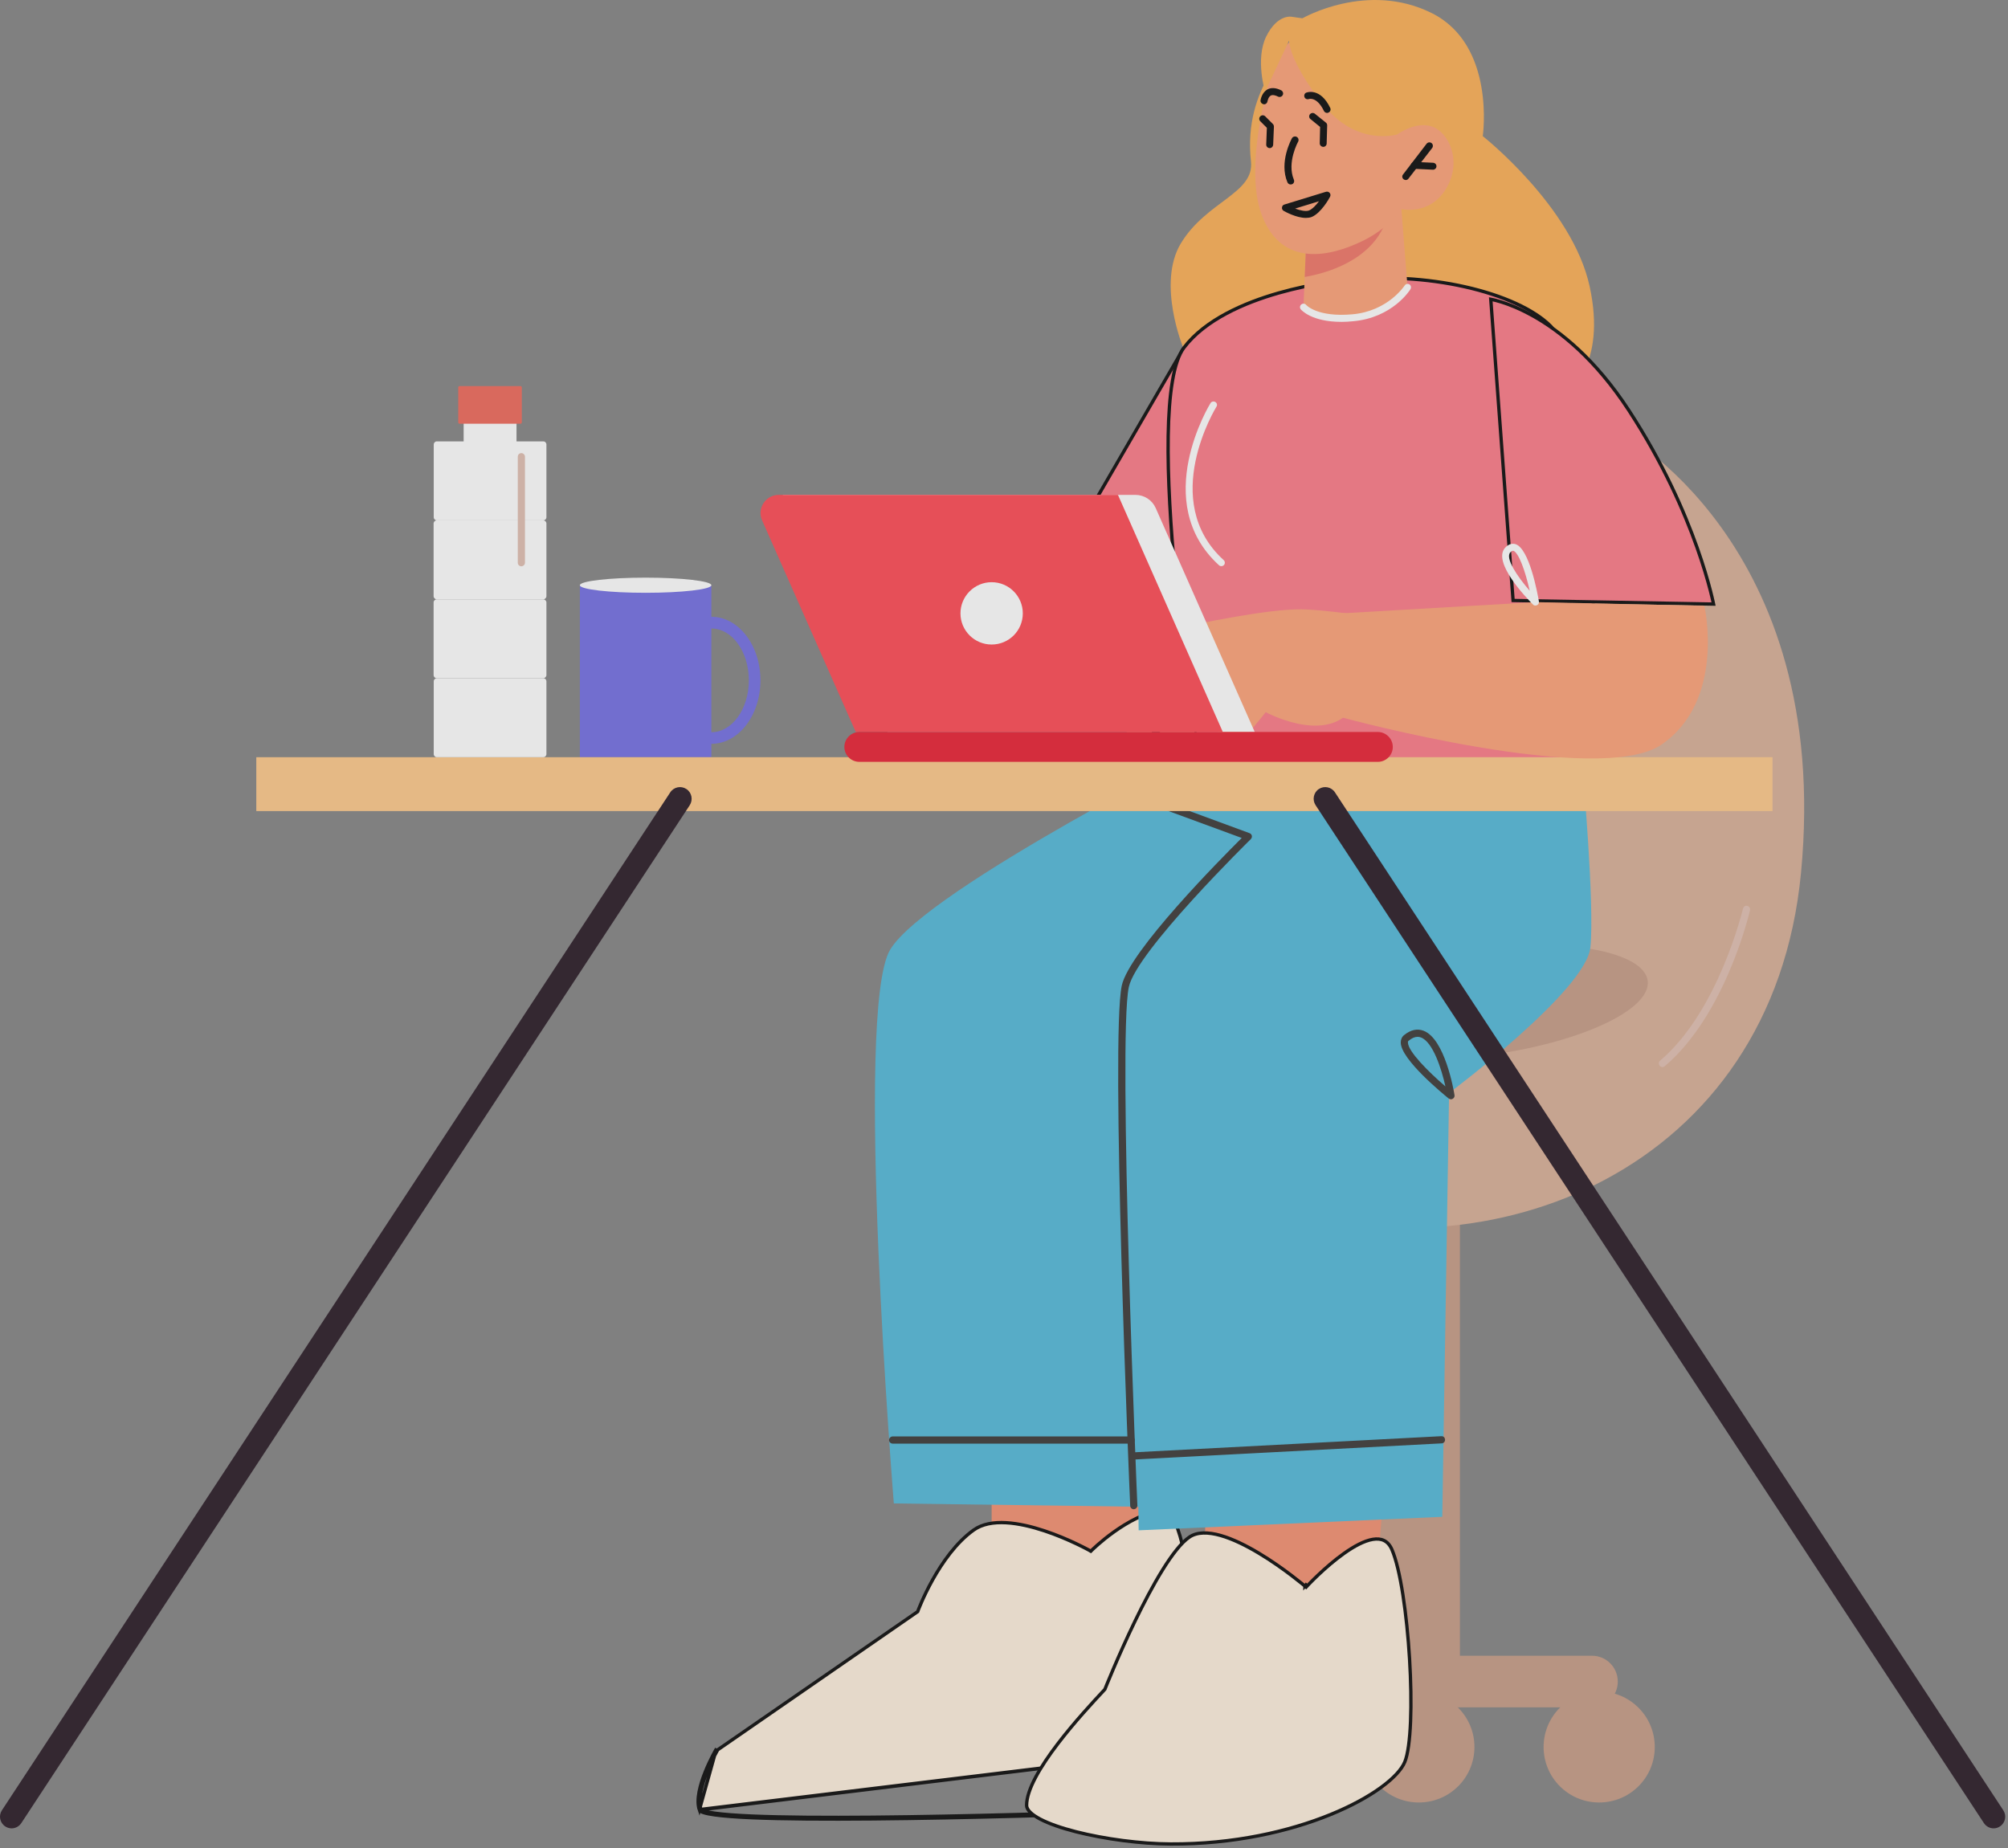 <svg width="604" height="556" viewBox="0 0 604 556" fill="none" xmlns="http://www.w3.org/2000/svg">
<rect x="0" y="0" width="604" height="556" fill="#808080" stroke="none"/>
<g opacity="0.8">
<path d="M349.599 420.082L350.852 481.878L327.887 487.306L298.28 474.058V428.129L349.599 420.082Z" fill="#F48C6C"/>
<path d="M210.369 544.471C212.001 549.292 303.328 546.597 343.412 545.192C353.737 544.813 361.936 536.348 361.936 526.023L210.369 544.471ZM210.369 544.471C208.281 538.322 215.531 526.023 215.531 526.023L210.369 544.471ZM210.369 544.471H210.369H210.369ZM361.436 526.029C361.433 536.08 353.449 544.323 343.394 544.693C323.353 545.395 290.506 546.419 262.467 546.666C248.446 546.789 235.634 546.718 226.23 546.315C221.525 546.114 217.687 545.83 214.98 545.449C213.623 545.257 212.572 545.045 211.843 544.813C211.478 544.696 211.215 544.582 211.042 544.475C210.873 544.372 210.842 544.309 210.842 544.309C210.842 544.309 210.842 544.309 210.842 544.309M361.436 526.029L210.842 544.309M361.436 526.029C361.436 526.027 361.436 526.025 361.436 526.023L361.436 526.021L361.435 525.981L361.431 525.823C361.428 525.684 361.423 525.477 361.416 525.207C361.402 524.667 361.38 523.876 361.348 522.868C361.285 520.853 361.182 517.976 361.025 514.529C360.711 507.633 360.18 498.457 359.312 489.332C358.445 480.201 357.242 471.144 355.59 464.475C354.762 461.135 353.83 458.432 352.791 456.622C351.731 454.776 350.684 454.062 349.671 454.208L349.669 454.208C344.4 454.95 339.09 457.968 335.067 460.839C333.062 462.269 331.391 463.653 330.222 464.679C329.637 465.192 329.178 465.615 328.866 465.909C328.71 466.056 328.591 466.171 328.511 466.248C328.471 466.287 328.441 466.317 328.422 466.336L328.399 466.358L328.394 466.364L328.393 466.365L328.393 466.365L328.125 466.633L327.794 466.447L328.039 466.011C327.794 466.447 327.794 466.447 327.794 466.447L327.794 466.447L327.791 466.445L327.778 466.438L327.726 466.41C327.68 466.384 327.611 466.346 327.521 466.297C327.34 466.199 327.072 466.055 326.726 465.874C326.035 465.513 325.035 465.005 323.801 464.419C321.331 463.246 317.93 461.764 314.197 460.522C310.461 459.279 306.413 458.283 302.646 458.071C298.872 457.859 295.441 458.436 292.877 460.269C287.577 464.057 283.379 470.138 280.497 475.313C279.059 477.893 277.956 480.236 277.212 481.932C276.84 482.78 276.559 483.466 276.37 483.939C276.276 484.176 276.205 484.359 276.158 484.483C276.135 484.545 276.117 484.592 276.105 484.623L276.092 484.658L276.089 484.666L276.089 484.668L276.088 484.669L276.034 484.818L275.903 484.908L215.907 526.371C215.9 526.384 215.892 526.397 215.884 526.412C215.832 526.502 215.756 526.635 215.66 526.807C215.468 527.152 215.196 527.652 214.875 528.271C214.233 529.511 213.399 531.225 212.631 533.128C211.861 535.034 211.163 537.114 210.786 539.088C210.406 541.072 210.361 542.893 210.842 544.309M361.436 526.029L210.842 544.309" fill="#FEEFDC" stroke="black"/>
<path d="M391.771 5.502C391.771 5.502 411.206 -5.734 430.602 3.908C449.999 13.511 446.013 40.955 446.013 40.955C446.013 40.955 472.964 62.211 478.164 86.163C483.364 110.115 471.483 117.782 471.483 117.782L428.59 103.548L404.563 29.302L391.771 5.502Z" fill="#FCAD4F"/>
<path d="M355.938 104.687C355.938 104.687 347.891 85.252 355.217 73.182C362.923 60.466 377.385 58.226 376.284 48.509C373.779 25.962 389.038 13.815 389.038 13.815L398.983 102.675L355.938 104.687Z" fill="#FCAD4F"/>
<path d="M345.606 193.153L322.414 162.762L355.668 105.377L381.935 160.326L345.606 193.153Z" fill="#FD7583" stroke="black"/>
<path d="M174.422 176.048H213.975V227.785H174.422V176.048Z" fill="#6E69E2"/>
<path d="M194.198 178.325C183.266 178.325 174.422 177.301 174.422 176.048C174.422 174.795 183.266 173.771 194.198 173.771C205.13 173.771 213.975 174.795 213.975 176.048C213.975 177.301 205.13 178.325 194.198 178.325Z" fill="white"/>
<path fill-rule="evenodd" clip-rule="evenodd" d="M213.975 223.762C205.776 223.762 199.171 215.221 199.171 204.669C199.171 194.079 205.776 185.538 213.975 185.538C222.136 185.538 228.74 194.079 228.74 204.669C228.74 215.221 222.136 223.762 213.975 223.762ZM225.248 204.669C225.248 196.015 220.2 189.068 213.975 189.068C207.712 189.068 202.663 196.015 202.663 204.669C202.663 213.286 207.712 220.27 213.975 220.27C220.2 220.27 225.248 213.286 225.248 204.669Z" fill="#6E69E2"/>
<path d="M414.432 334.903H439.143V503.514H414.432V334.903Z" fill="#C49882"/>
<path d="M478.885 513.61H375.145C370.856 513.61 367.364 510.156 367.364 505.867C367.364 501.578 370.856 498.085 375.145 498.085H478.885C483.174 498.085 486.629 501.578 486.629 505.867C486.629 510.156 483.174 513.61 478.885 513.61Z" fill="#C49882"/>
<path d="M372.299 542.231C363.075 542.231 355.597 534.791 355.597 525.529C355.597 516.305 363.075 508.828 372.299 508.828C381.56 508.828 389.038 516.305 389.038 525.529C389.038 534.791 381.56 542.231 372.299 542.231Z" fill="#C49882"/>
<path d="M426.769 542.231C417.545 542.231 410.067 534.791 410.067 525.529C410.067 516.305 417.545 508.828 426.769 508.828C436.03 508.828 443.508 516.305 443.508 525.529C443.508 534.791 436.03 542.231 426.769 542.231Z" fill="#C49882"/>
<path d="M481.011 542.231C471.787 542.231 464.309 534.791 464.309 525.529C464.309 516.305 471.787 508.828 481.011 508.828C490.273 508.828 497.75 516.305 497.75 525.529C497.75 534.791 490.273 542.231 481.011 542.231Z" fill="#C49882"/>
<path d="M486.629 129.473C486.629 129.473 551.233 162.914 541.744 262.555C533.165 352.288 447.835 385.425 379.473 362.309C311.148 339.192 322.535 272.5 322.535 272.5L486.629 129.473Z" fill="#D7AC93"/>
<path d="M500.066 321.011C499.762 321.011 499.458 320.859 499.231 320.593C498.851 320.138 498.889 319.454 499.345 319.075C516.919 304.195 524.207 273.639 524.283 273.335C524.435 272.728 525.004 272.348 525.574 272.5C526.181 272.652 526.523 273.221 526.409 273.791C526.105 275.081 518.893 305.372 500.749 320.745C500.559 320.897 500.294 321.011 500.066 321.011Z" fill="#E0BDAF"/>
<path d="M403.424 83.923L403.47 84.421L403.478 84.42L403.486 84.419C416.122 82.852 429.349 83.73 440.689 86.285C452.047 88.844 461.435 93.068 466.46 98.13C467.029 98.706 467.621 99.71 468.219 101.142C468.813 102.565 469.395 104.367 469.963 106.499C471.099 110.763 472.168 116.309 473.162 122.697C475.15 135.469 476.831 151.566 478.15 167.42C479.468 183.273 480.424 198.876 480.962 210.659C481.231 216.551 481.396 221.485 481.449 225.016C481.476 226.783 481.475 228.193 481.446 229.195C481.431 229.696 481.41 230.088 481.382 230.368C481.368 230.508 481.354 230.611 481.34 230.683C481.334 230.712 481.329 230.73 481.326 230.74C481.021 231.237 480.193 232.13 478.442 233.211C476.672 234.302 473.988 235.568 470.021 236.797C462.085 239.255 449.049 241.558 428.01 242.051C407.008 242.524 390.483 240.014 379.104 237.202C373.414 235.795 369.013 234.313 365.984 233.092C364.469 232.482 363.303 231.938 362.493 231.505C362.087 231.287 361.778 231.102 361.561 230.952C361.453 230.877 361.374 230.816 361.32 230.768C361.295 230.746 361.279 230.73 361.27 230.72C361.267 230.711 361.262 230.698 361.257 230.681C361.239 230.62 361.215 230.531 361.186 230.411C361.128 230.172 361.055 229.834 360.968 229.398C360.795 228.528 360.569 227.289 360.301 225.728C359.767 222.606 359.069 218.204 358.298 212.908C356.757 202.317 354.926 188.153 353.532 173.5C352.138 158.843 351.182 143.708 351.385 131.168C351.487 124.898 351.879 119.289 352.647 114.719C353.418 110.132 354.558 106.661 356.11 104.608C362.515 96.148 374.304 91.089 384.587 88.147C389.715 86.681 394.439 85.749 397.881 85.183C399.602 84.901 401.001 84.71 401.97 84.59C402.454 84.53 402.83 84.487 403.085 84.46C403.212 84.447 403.309 84.437 403.374 84.43L403.447 84.423L403.465 84.421L403.469 84.421L403.47 84.421C403.47 84.421 403.47 84.421 403.424 83.923ZM361.26 230.709L361.256 230.703C361.257 230.705 361.259 230.707 361.26 230.709ZM481.342 230.714L481.341 230.717C481.341 230.716 481.342 230.715 481.342 230.714Z" fill="#FD7583" stroke="black"/>
<path d="M417.659 429.609L414.356 472.084L394.314 496.795L362.505 483.585V437.656L417.659 429.609Z" fill="#F48C6C"/>
<path d="M495.625 295.047C496.725 303.929 474.52 314.064 446.013 317.632C417.507 321.162 393.517 316.873 392.378 307.953C391.278 299.07 413.483 288.974 441.99 285.406C470.496 281.837 494.486 286.165 495.625 295.047Z" fill="#C49882"/>
<path d="M418.873 230.708L358.823 370.394L347.891 453.333L268.862 452.27C268.862 452.27 256.829 303.892 267.761 285.672C278.693 267.452 367.819 222.623 367.819 222.623L418.873 230.708Z" fill="#4CB7D8"/>
<path d="M476.076 232.074C476.076 232.074 479.682 271.893 478.392 284.95C477.101 298.008 435.879 328.792 435.879 328.792L433.829 456.294L342.501 460.355C342.501 460.355 340.489 314.71 342.046 300.969C343.564 287.266 404.335 237.351 404.335 237.351L476.076 232.074Z" fill="#4CB7D8"/>
<path d="M392.834 476.753C393.201 477.092 393.201 477.092 393.201 477.092L393.201 477.092L393.204 477.089L393.215 477.077L393.259 477.03C393.299 476.988 393.357 476.925 393.434 476.844C393.589 476.682 393.816 476.445 394.108 476.147C394.692 475.552 395.532 474.713 396.556 473.744C398.607 471.804 401.389 469.348 404.325 467.268C407.276 465.177 410.324 463.508 412.917 463.074C414.204 462.858 415.343 462.953 416.297 463.416C417.245 463.876 418.068 464.726 418.68 466.134C419.953 469.07 421.082 473.943 421.993 479.79C422.903 485.623 423.589 492.384 423.992 499.069C424.394 505.754 424.512 512.354 424.287 517.868C424.06 523.407 423.488 527.774 422.549 530.045C421.625 532.277 419.174 534.965 415.337 537.748C411.517 540.519 406.378 543.345 400.166 545.876C387.741 550.939 371.057 554.807 352.107 554.712H352.107C343.191 554.674 332.291 553.238 323.622 551.022C319.285 549.914 315.534 548.617 312.875 547.217C311.544 546.516 310.511 545.802 309.817 545.091C309.121 544.379 308.805 543.715 308.801 543.101C308.792 540.742 309.834 537.799 311.561 534.563C313.28 531.342 315.646 527.89 318.211 524.532C323.171 518.041 328.845 511.944 331.963 508.594C332.071 508.478 332.175 508.366 332.277 508.257L332.341 508.188L332.376 508.101L331.911 507.916C332.376 508.101 332.376 508.101 332.376 508.1L332.376 508.099L332.378 508.094L332.387 508.073L332.42 507.989C332.45 507.915 332.494 507.805 332.552 507.661C332.668 507.373 332.84 506.95 333.062 506.408C333.506 505.325 334.153 503.769 334.96 501.88C336.574 498.103 338.83 492.998 341.4 487.684C343.97 482.368 346.85 476.85 349.71 472.245C352.584 467.619 355.394 463.988 357.811 462.364C360.138 460.81 363.417 460.848 367.156 461.908C370.875 462.964 374.93 464.999 378.698 467.26C382.462 469.518 385.916 471.987 388.431 473.893C389.687 474.846 390.708 475.657 391.415 476.229C391.768 476.515 392.042 476.742 392.228 476.897C392.321 476.974 392.392 477.033 392.439 477.073L392.492 477.118L392.505 477.13L392.509 477.132L392.509 477.133C392.509 477.133 392.509 477.133 392.834 476.753ZM392.834 476.753L393.201 477.092L392.874 477.444L392.509 477.133L392.834 476.753Z" fill="#FEEFDC" stroke="black"/>
<path d="M341.021 454.016C340.452 454.016 339.958 453.561 339.958 452.953C339.692 447.222 334.037 312.546 337.415 296.528C339.578 286.241 367.25 258.304 373.513 252.079L350.473 243.614C349.941 243.386 349.637 242.779 349.865 242.209C350.055 241.678 350.662 241.374 351.232 241.564L375.867 250.636C376.208 250.75 376.474 251.054 376.55 251.395C376.626 251.775 376.512 252.154 376.246 252.42C375.904 252.762 341.78 286.241 339.541 296.945C336.2 312.736 342.046 451.473 342.122 452.878C342.122 453.485 341.666 453.978 341.059 454.016C341.059 454.016 341.046 454.016 341.021 454.016Z" fill="#333130"/>
<path d="M343.033 200.227C342.729 200.227 342.387 200.037 342.273 199.734C342.046 199.316 342.235 198.785 342.653 198.557C352.522 193.888 363.302 194.04 363.758 194.078C364.251 194.078 364.631 194.496 364.631 194.989C364.631 195.444 364.175 195.938 363.72 195.824C363.644 195.824 352.902 195.634 343.412 200.151C343.286 200.202 343.159 200.227 343.033 200.227Z" fill="black"/>
<path fill-rule="evenodd" clip-rule="evenodd" d="M436.448 330.689C436.22 330.689 435.954 330.614 435.765 330.462C434.284 329.247 421.34 318.733 421.34 313.608C421.34 312.697 421.682 311.9 422.365 311.369C424.339 309.775 426.313 309.357 428.211 310.078C434.55 312.508 437.245 327.691 437.511 329.437C437.587 329.854 437.397 330.31 436.979 330.538C436.827 330.652 436.638 330.689 436.448 330.689ZM426.427 311.9C425.554 311.9 424.681 312.28 423.732 313.077C423.58 313.153 423.466 313.305 423.504 313.608C423.504 316.265 429.691 322.453 434.778 326.818C433.601 321.542 431.02 313.456 427.414 312.09C427.085 311.963 426.756 311.9 426.427 311.9Z" fill="#333130"/>
<path d="M476.57 236.135C446.431 236.135 421.796 229.948 421.53 229.91C420.999 229.758 420.657 229.189 420.809 228.658C420.961 228.126 421.53 227.784 422.062 227.898C422.289 227.974 447.57 234.275 478.316 234.124C478.885 234.124 479.341 234.541 479.341 235.11C479.341 235.68 478.885 236.135 478.316 236.135C477.734 236.135 477.152 236.135 476.57 236.135Z" fill="#FFBA57"/>
<path d="M77.097 227.785H533.165V243.993H77.097V227.785Z" fill="#FEC786"/>
<path d="M341.021 439.06C340.451 439.06 339.996 438.605 339.958 438.035C339.92 437.428 340.376 436.935 340.983 436.897L433.525 432.038C434.246 432 434.626 432.493 434.664 433.063C434.702 433.67 434.246 434.202 433.639 434.202L341.097 439.06C341.071 439.06 341.046 439.06 341.021 439.06Z" fill="#333130"/>
<path d="M340.262 434.277H268.521C267.913 434.277 267.42 433.784 267.42 433.215C267.42 432.607 267.913 432.114 268.521 432.114H340.262C340.831 432.114 341.325 432.607 341.325 433.215C341.325 433.784 340.831 434.277 340.262 434.277Z" fill="#333130"/>
<path d="M599.668 550.012C598.53 550.012 597.429 549.443 596.745 548.418L395.719 242.209C394.656 240.577 395.111 238.413 396.706 237.35C398.338 236.287 400.501 236.743 401.564 238.375L602.591 544.584C603.654 546.216 603.198 548.38 601.566 549.443C600.997 549.822 600.314 550.012 599.668 550.012Z" fill="#21111D"/>
<path d="M3.496 550.012C2.851 550.012 2.168 549.822 1.598 549.443C-0.034 548.38 -0.489 546.216 0.574 544.584L201.6 238.375C202.663 236.743 204.827 236.287 206.459 237.35C208.091 238.413 208.509 240.577 207.484 242.209L6.419 548.418C5.736 549.443 4.635 550.012 3.496 550.012Z" fill="#21111D"/>
<path d="M515.434 181.724L455.133 180.643L448.419 90.027C448.522 90.047 448.638 90.07 448.767 90.097C449.401 90.232 450.335 90.458 451.522 90.826C453.895 91.563 457.279 92.866 461.293 95.129C469.318 99.655 479.877 108.026 489.93 123.408C500.229 139.178 506.637 153.916 510.47 164.709C512.386 170.105 513.658 174.515 514.451 177.572C514.847 179.101 515.124 180.292 515.301 181.1C515.354 181.343 515.398 181.552 515.434 181.724Z" fill="#FD7583" stroke="black"/>
<path d="M512.668 182.235C512.668 182.235 519.159 210.59 499.838 223.951C481.163 236.895 403.956 215.904 403.956 215.904L403.462 184.513L461.842 181.134L512.668 182.235Z" fill="#FE9F73"/>
<path d="M415.799 197.115C415.799 197.115 414.394 204.137 406.195 213.854C397.996 223.609 380.725 214.234 380.725 214.234C380.725 214.234 369.983 228.24 366.529 227.253C363.075 226.266 369.338 211.577 369.338 211.577C369.338 211.577 353.243 226.95 348.271 225.963C343.336 224.976 347.588 219.965 347.588 219.965C347.588 219.965 342.16 224.179 339.275 221.674C336.39 219.168 349.789 202.581 349.789 202.581C349.789 202.581 331.076 209.641 328.115 207.363C325.154 205.086 343.944 191.079 352.294 189.295C360.683 187.549 381.446 183.146 391.543 183.298C398.262 183.374 412.534 185.537 412.534 185.537L415.799 197.115Z" fill="#FE9F73"/>
<path d="M347.588 221.143C347.322 221.143 347.056 221.029 346.866 220.877C346.373 220.46 346.297 219.739 346.715 219.245L362.657 199.962C363.037 199.469 363.758 199.431 364.251 199.811C364.745 200.228 364.821 200.949 364.403 201.443L348.461 220.725C348.233 220.991 347.929 221.143 347.588 221.143Z" fill="black"/>
<path d="M349.789 203.719C349.524 203.719 349.258 203.643 349.068 203.454C348.575 203.036 348.499 202.315 348.916 201.859L354.648 194.913C355.027 194.42 355.749 194.344 356.242 194.761C356.736 195.141 356.812 195.9 356.394 196.356L350.662 203.302C350.435 203.568 350.131 203.719 349.789 203.719Z" fill="black"/>
<path d="M130.467 133.725C130.467 133.193 130.884 132.776 131.378 132.776H163.414C163.946 132.776 164.363 133.193 164.363 133.725V155.589C164.363 156.12 163.946 156.538 163.414 156.538H131.378C130.884 156.538 130.467 156.12 130.467 155.589V133.725Z" fill="white"/>
<path d="M130.429 157.487C130.429 156.956 130.846 156.538 131.378 156.538H163.414C163.908 156.538 164.363 156.956 164.363 157.487V179.351C164.363 179.844 163.908 180.3 163.414 180.3H131.378C130.846 180.3 130.429 179.844 130.429 179.351V157.487Z" fill="white"/>
<path d="M130.429 181.21C130.429 180.717 130.846 180.299 131.378 180.299H163.414C163.908 180.299 164.363 180.717 164.363 181.21V203.074C164.363 203.606 163.908 204.023 163.414 204.023H131.378C130.846 204.023 130.429 203.606 130.429 203.074V181.21Z" fill="white"/>
<path d="M130.467 204.972C130.467 204.44 130.884 204.023 131.378 204.023H163.414C163.946 204.023 164.363 204.44 164.363 204.972V226.836C164.363 227.367 163.946 227.785 163.414 227.785H131.378C130.884 227.785 130.467 227.367 130.467 226.836V204.972Z" fill="white"/>
<path d="M139.463 124.462H155.367V134.559H139.463V124.462Z" fill="white"/>
<path d="M156.81 170.355C156.202 170.355 155.747 169.861 155.747 169.254V137.407C155.747 136.8 156.202 136.306 156.81 136.306C157.417 136.306 157.91 136.8 157.91 137.407V169.254C157.91 169.861 157.417 170.355 156.81 170.355Z" fill="#E0BDAF"/>
<path d="M137.831 116.568C137.831 116.34 137.982 116.15 138.21 116.15H156.582C156.81 116.15 156.962 116.34 156.962 116.568V127.082C156.962 127.272 156.81 127.462 156.582 127.462H138.21C137.982 127.462 137.831 127.272 137.831 127.082V116.568Z" fill="#EF6354"/>
<path d="M377.423 220.194H266.964L235.421 148.87H341.514C344.171 148.87 346.563 150.426 347.626 152.818L377.423 220.194Z" fill="white"/>
<path d="M367.819 220.194H257.399L229.234 156.538C227.64 152.932 230.297 148.87 234.244 148.87H336.276L367.819 220.194Z" fill="#FF424D"/>
<path d="M414.432 229.189H258.5C256.032 229.189 253.983 227.178 253.983 224.71C253.983 222.205 256.032 220.193 258.5 220.193H414.432C416.899 220.193 418.949 222.205 418.949 224.71C418.949 227.178 416.899 229.189 414.432 229.189Z" fill="#E8182C"/>
<path d="M298.28 193.889C293.118 193.889 288.904 189.713 288.904 184.513C288.904 179.351 293.118 175.137 298.28 175.137C303.48 175.137 307.656 179.351 307.656 184.513C307.656 189.713 303.48 193.889 298.28 193.889Z" fill="white"/>
<path d="M367.364 170.317C367.136 170.317 366.87 170.241 366.681 170.051C345.804 151.034 363.948 121.54 364.137 121.237C364.441 120.781 365.086 120.629 365.58 120.933C366.073 121.237 366.225 121.882 365.884 122.375C365.732 122.641 348.499 150.654 368.085 168.495C368.503 168.874 368.541 169.557 368.161 169.975C367.933 170.203 367.668 170.317 367.364 170.317Z" fill="white"/>
<path d="M421.53 62.895L423.39 86.467C423.39 86.467 419.67 93.565 405.967 95.766C395.757 97.398 392.075 92.388 392.075 92.388L392.948 71.587L417.431 64.147L421.53 62.895Z" fill="#FE9F73"/>
<path d="M417.431 64.147C417.431 64.792 417.241 65.551 416.899 66.462C412.572 78.647 398.338 82.329 392.454 83.316L392.948 71.587L417.431 64.147Z" fill="#F07162"/>
<path d="M423.96 31.503L420.316 40.423C420.316 40.423 425.668 36.438 430.64 38.032C435.651 39.626 439.94 48.281 435.081 56.594C430.185 64.944 421.53 62.895 421.53 62.895C421.53 62.895 417.886 68.778 409.194 72.802C400.539 76.863 385.774 80.849 379.586 64.831C373.399 48.774 383.458 18.256 383.458 18.256C401.071 -10.061 423.96 31.503 423.96 31.503Z" fill="#FE9F73"/>
<path d="M420.316 40.424C420.316 40.424 407.979 44.295 397.768 31.162C387.558 18.066 387.747 12.221 387.747 12.221L380.535 27.594C380.535 27.594 377.537 17.763 380.877 10.968C384.255 4.136 388.545 5.047 388.545 5.047L417.051 9.108L426.693 30.593L420.316 40.424Z" fill="#FCAD4F"/>
<path d="M388.241 55.493C387.823 55.493 387.444 55.265 387.254 54.848C384.673 48.736 388.469 41.866 388.621 41.562C388.924 41.069 389.569 40.917 390.063 41.183C390.556 41.448 390.746 42.094 390.48 42.625C390.442 42.663 387.026 48.888 389.19 54.05C389.418 54.582 389.19 55.189 388.658 55.417C388.507 55.468 388.367 55.493 388.241 55.493Z" fill="black"/>
<path d="M399.173 33.97C398.793 33.97 398.414 33.742 398.224 33.363C396.136 29.036 393.783 29.757 393.707 29.795C393.138 29.985 392.568 29.719 392.378 29.188C392.189 28.656 392.416 28.049 392.948 27.859C393.138 27.783 397.161 26.303 400.122 32.452C400.388 32.983 400.16 33.591 399.628 33.856C399.477 33.932 399.325 33.97 399.173 33.97Z" fill="black"/>
<path d="M380.232 31.389C379.51 31.276 379.093 30.744 379.169 30.175C379.207 29.947 379.548 27.821 381.295 26.872C382.433 26.29 383.8 26.392 385.394 27.176C385.887 27.442 386.115 28.087 385.85 28.581C385.584 29.112 384.976 29.302 384.445 29.074C383.8 28.732 382.889 28.429 382.281 28.732C381.598 29.074 381.333 30.099 381.257 30.478C381.181 31.01 380.725 31.389 380.232 31.389Z" fill="black"/>
<path d="M422.859 54.164C422.631 54.164 422.403 54.088 422.214 53.936C421.758 53.595 421.644 52.95 422.024 52.494L429.122 43.232C429.464 42.777 430.147 42.701 430.602 43.042C431.058 43.384 431.134 44.067 430.792 44.523L423.656 53.747C423.466 54.012 423.163 54.164 422.859 54.164Z" fill="black"/>
<path d="M431.058 51.052C430.982 51.052 425.402 50.786 425.402 50.786C424.833 50.748 424.377 50.255 424.415 49.685C424.415 49.116 424.909 48.698 425.44 48.698C425.516 48.698 431.096 48.964 431.096 48.964C431.665 49.002 432.121 49.495 432.083 50.065C432.045 50.634 431.589 51.052 431.058 51.052Z" fill="black"/>
<path d="M381.902 44.561C381.295 44.523 380.839 44.029 380.877 43.46L381.067 38.45L379.093 36.476C378.675 36.058 378.675 35.413 379.093 34.995C379.51 34.578 380.156 34.578 380.573 34.995L382.889 37.311C383.079 37.501 383.192 37.804 383.192 38.108L382.965 43.536C382.927 44.105 382.471 44.561 381.902 44.561Z" fill="black"/>
<path d="M398.034 44.182C397.427 44.144 396.971 43.688 396.971 43.119L397.085 38.184L394.2 35.831C393.745 35.489 393.669 34.844 394.011 34.388C394.39 33.933 395.035 33.857 395.491 34.199L398.793 36.856C399.059 37.045 399.211 37.349 399.211 37.691L399.059 43.157C399.059 43.726 398.603 44.182 398.034 44.182Z" fill="black"/>
<path fill-rule="evenodd" clip-rule="evenodd" d="M392.796 65.551C389.949 65.551 386.571 63.691 386.115 63.426C385.774 63.236 385.546 62.818 385.622 62.401C385.66 61.983 385.925 61.642 386.343 61.528L398.831 57.694C399.249 57.58 399.704 57.694 399.97 58.036C400.236 58.339 400.274 58.795 400.084 59.174C399.818 59.706 397.351 64.147 394.504 65.286C393.973 65.475 393.403 65.551 392.796 65.551ZM389.569 62.742C391.088 63.312 392.796 63.691 393.745 63.312C394.77 62.894 395.87 61.718 396.744 60.541L389.569 62.742Z" fill="black"/>
<path d="M403.538 96.829C394.428 96.829 391.429 93.223 391.278 93.071C390.898 92.615 390.974 91.932 391.429 91.591C391.885 91.211 392.53 91.287 392.91 91.743C392.91 91.78 396.288 95.5 406.802 94.551C417.507 93.602 422.441 85.973 422.517 85.897C422.821 85.403 423.466 85.252 423.96 85.555C424.415 85.859 424.567 86.504 424.263 86.998C424.073 87.339 418.797 95.614 406.992 96.639C405.752 96.766 404.601 96.829 403.538 96.829Z" fill="white"/>
<path fill-rule="evenodd" clip-rule="evenodd" d="M461.842 182.159C461.576 182.159 461.311 182.083 461.121 181.856C459.033 179.768 448.822 169.102 452.732 164.774C453.909 163.484 455.047 163.484 455.807 163.674C459.982 164.926 462.449 178.288 462.905 180.945C462.981 181.4 462.753 181.856 462.335 182.045C462.184 182.121 462.019 182.159 461.842 182.159ZM455.085 165.685C454.934 165.685 454.668 165.761 454.288 166.179C452.732 167.887 456.3 173.315 460.134 177.718C458.805 171.759 456.793 166.179 455.199 165.685C455.174 165.685 455.136 165.685 455.085 165.685Z" fill="white"/>
</g>
</svg>
